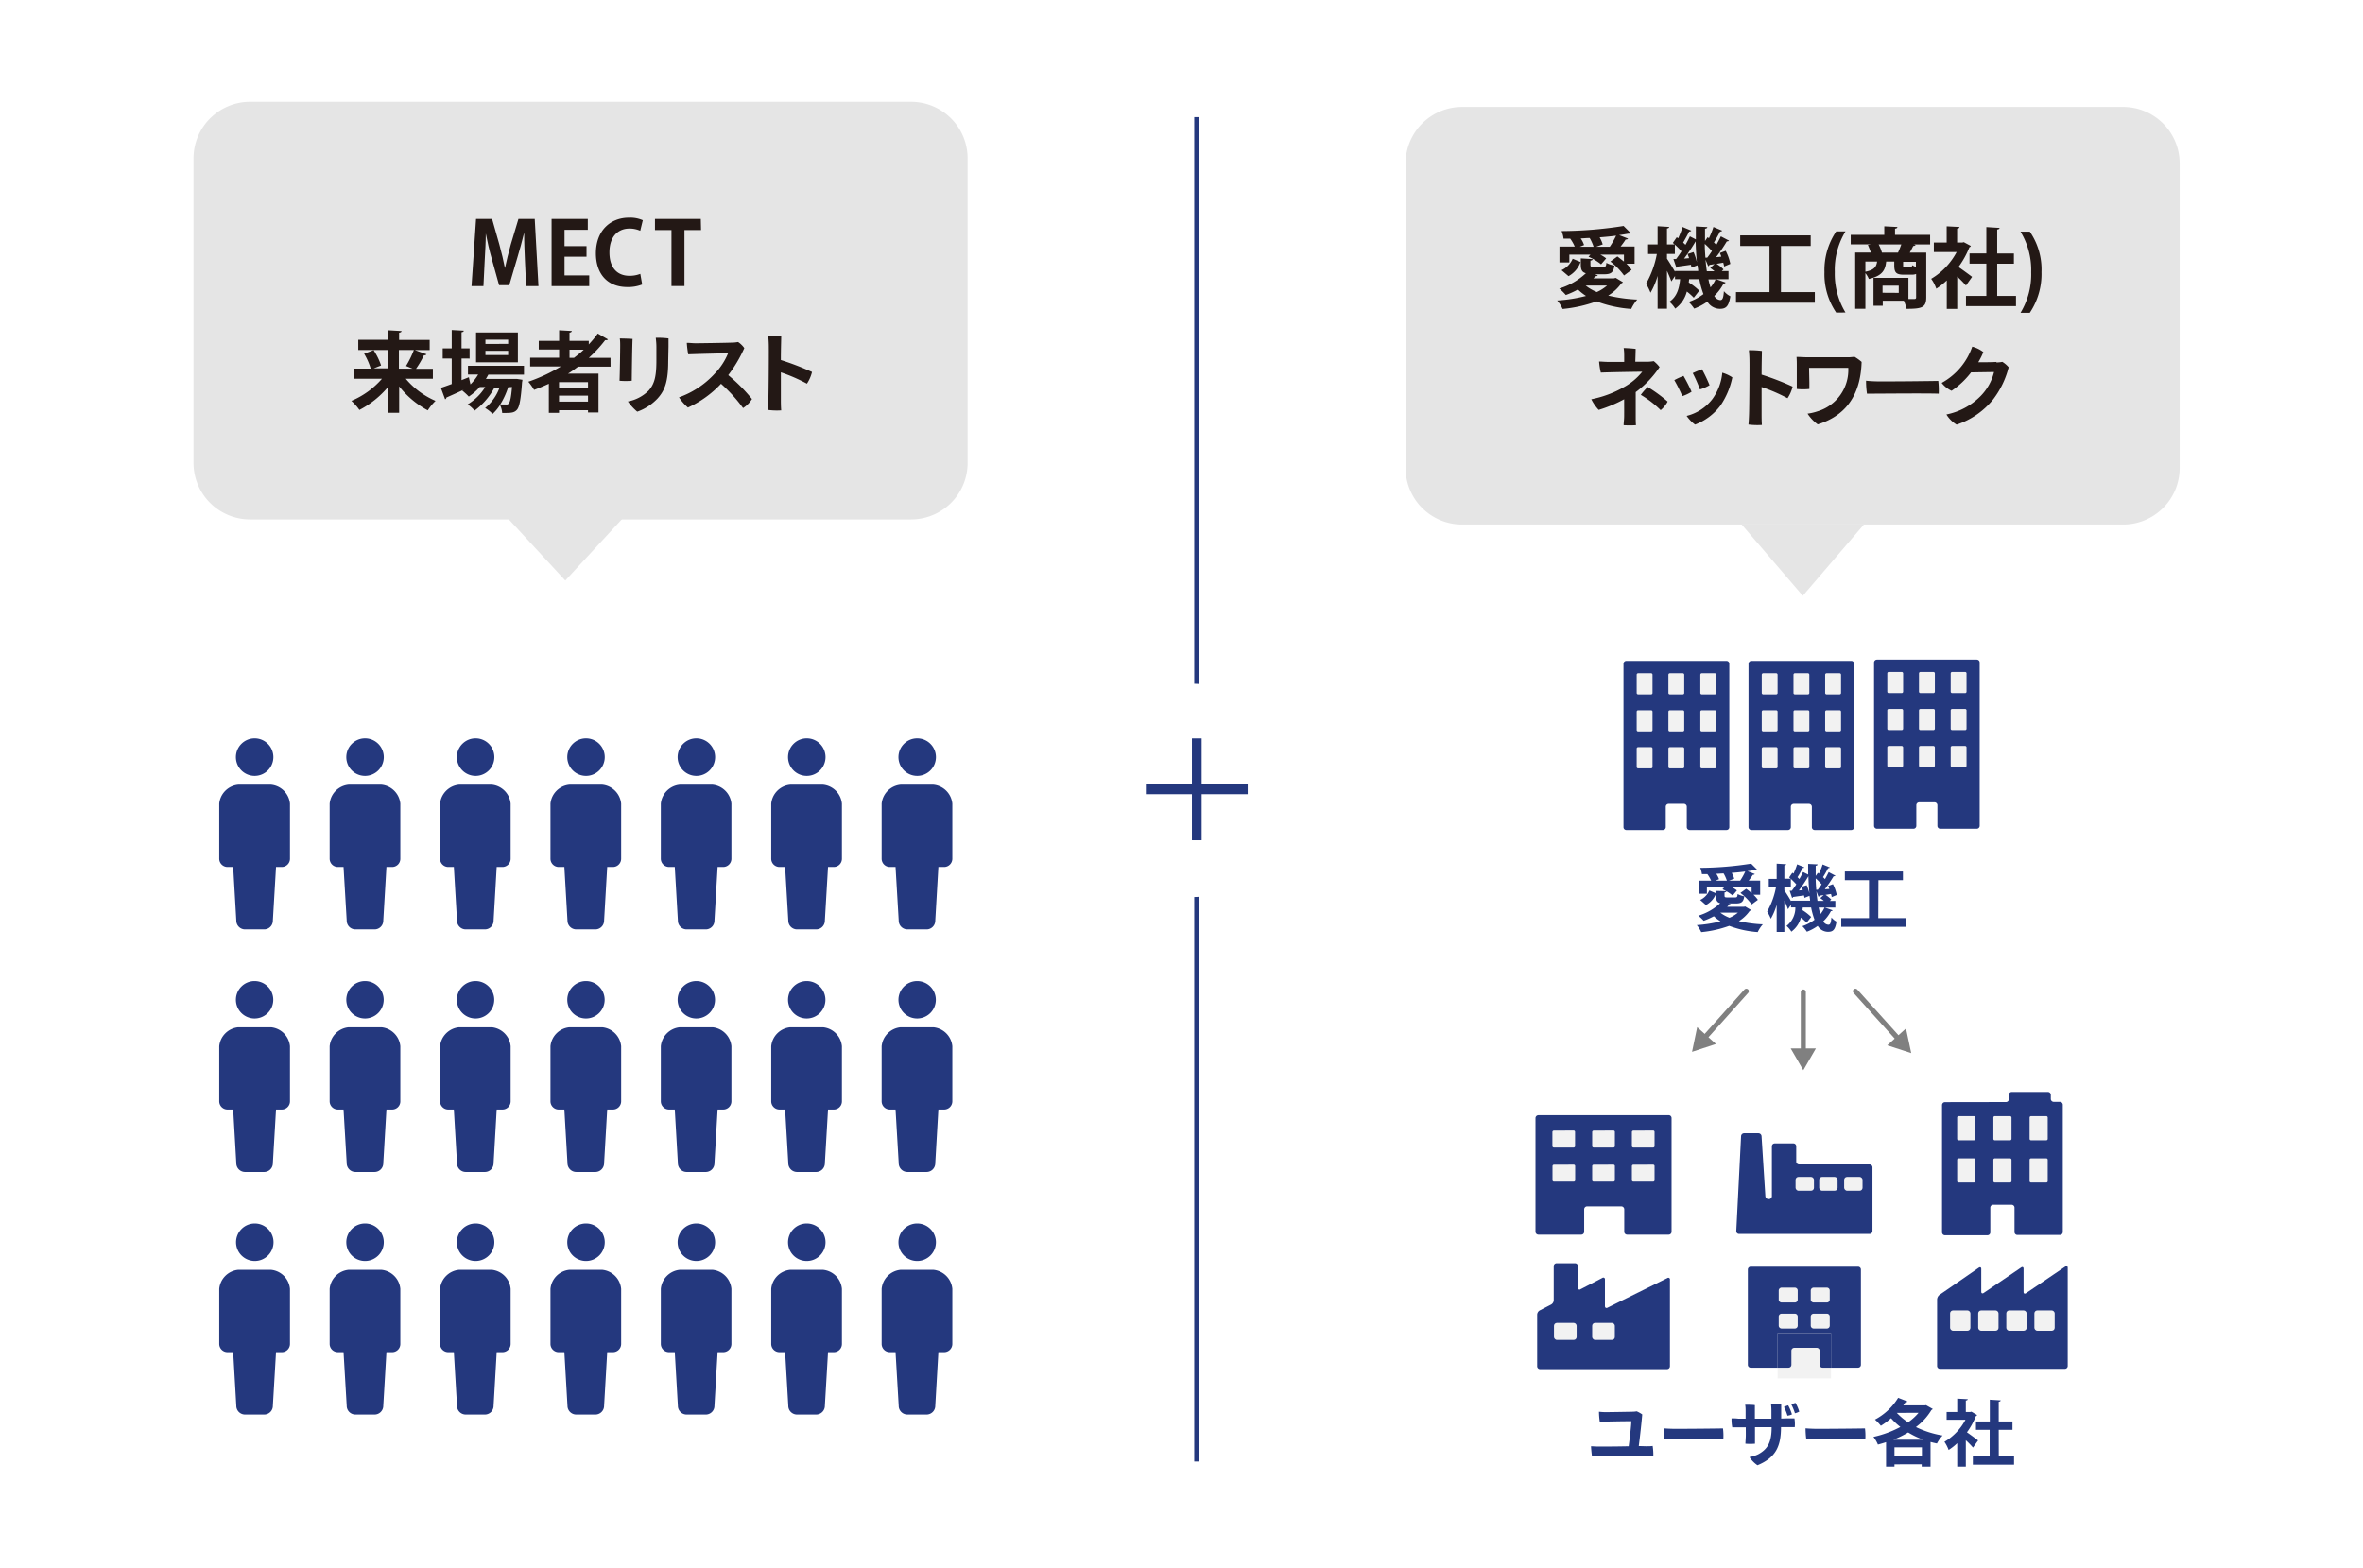 <svg xmlns="http://www.w3.org/2000/svg" xmlns:xlink="http://www.w3.org/1999/xlink" width="464" height="308" viewBox="0 0 464 308"><defs><style>.cls-1{fill:#f2f2f2;}.cls-2{fill:#fff;}.cls-3{fill:#e5e5e5;}.cls-4{fill:#231815;}.cls-5{fill:#24387e;}.cls-6{clip-path:url(#clip-path);}.cls-10,.cls-11,.cls-7,.cls-9{fill:none;stroke-miterlimit:10;}.cls-7,.cls-9{stroke:gray;stroke-linecap:round;}.cls-7{stroke-width:0.99px;}.cls-8{fill:gray;}.cls-9{stroke-width:0.99px;}.cls-10,.cls-11{stroke:#24387e;}.cls-11{stroke-width:1.91px;}</style><clipPath id="clip-path"><rect class="cls-1" x="349.06" y="261.77" width="10.48" height="8.91"/></clipPath></defs><g id="イラスト_" data-name="イラスト２"><rect class="cls-2" width="464" height="308"/><path class="cls-3" d="M416.8,21H287.2A11.1,11.1,0,0,0,276,32V92a11.1,11.1,0,0,0,11.2,11H416.8A11.1,11.1,0,0,0,428,92V32A11.1,11.1,0,0,0,416.8,21Z"/><polygon class="cls-3" points="354 117 366 103 342 103 354 117"/><path class="cls-4" d="M317.27,54.57l1.41.85a.53.53,0,0,1-.31.22,8.85,8.85,0,0,1-2.58,2.4,30.65,30.65,0,0,0,5.7.78,7.9,7.9,0,0,0-1.18,1.84,24,24,0,0,1-6.81-1.48,27.25,27.25,0,0,1-6.66,1.49A7.34,7.34,0,0,0,305.77,59a29.69,29.69,0,0,0,5.66-.89,11,11,0,0,1-1.59-1.26,16.69,16.69,0,0,1-2.37,1.08,11.1,11.1,0,0,0-1.29-1.27,13.25,13.25,0,0,0,5.23-3c-.78-.21-1-.7-1-1.72v-1.2l2.34.14c0,.15-.14.25-.45.31V52c0,.38.12.43.71.43h1.82c.43,0,.55-.12.6-.81a5.45,5.45,0,0,0,1.58.54c-.19,1.34-.67,1.7-2,1.7h-1.82l.57.22a.58.58,0,0,1-.47.16,5.33,5.33,0,0,1-.41.43h4ZM308.16,50v1.53h-1.94V48.42h3a7.75,7.75,0,0,0-.89-1.56c-.43,0-.88,0-1.31,0a5.37,5.37,0,0,0-.39-1.49,80.32,80.32,0,0,0,12.18-1l1.43,1.43a.42.42,0,0,1-.26.07.62.62,0,0,1-.19,0c-.57.1-1.19.21-1.86.29l1.76.69a.47.47,0,0,1-.47.17,14.52,14.52,0,0,1-1,1.39h2.75v3.37h-1.6A7.22,7.22,0,0,1,320.38,53l-1.48,1.1a13.43,13.43,0,0,0-2.68-2.74l1.37-1c.42.31.86.67,1.29,1V50h-4.64a7.18,7.18,0,0,1,1.15.74l-1,1.17a10.1,10.1,0,0,0-2.47-1.49l.38-.42Zm2.2,1.45A5.16,5.16,0,0,1,308,54.23l-1.38-1.17a4.32,4.32,0,0,0,2.19-2.25Zm-.14-3h2.7a8.72,8.72,0,0,0-.77-1.72c-.59,0-1.17.07-1.76.09a5.09,5.09,0,0,1,.66,1.29Zm1.15,7.63a8.7,8.7,0,0,0,2.19,1.27,8.27,8.27,0,0,0,2-1.27Zm2.07-7.63h2.66a15.4,15.4,0,0,0,1.24-2.18c-1,.14-2.1.24-3.23.33a6.62,6.62,0,0,1,.6,1.39Z"/><path class="cls-4" d="M337,54.83l1.84.65c-.06.14-.18.21-.4.21a9.27,9.27,0,0,1-1.82,2.42,1.48,1.48,0,0,0,1.17.81c.43,0,.62-.36.72-1.74a4.15,4.15,0,0,0,1.27,1c-.33,1.94-.81,2.46-2.06,2.46a2.91,2.91,0,0,1-2.46-1.41,11.61,11.61,0,0,1-2.59,1.37,9.33,9.33,0,0,0-1.08-1.32,10.13,10.13,0,0,0,2.9-1.53,17.42,17.42,0,0,1-.81-2.92h-2l-.07.64a12.64,12.64,0,0,1,2.06,1.61l-1.08,1.38a11,11,0,0,0-1.36-1.21,5.94,5.94,0,0,1-2.28,3.35,5.5,5.5,0,0,0-1.15-1.35c1.51-1,1.94-2.67,2.11-4.42h-1V54.2l-.72,1.06c-.17-.51-.52-1.32-.86-2.08v7.44h-1.84V54.18a14.29,14.29,0,0,1-1.39,3.3,11.56,11.56,0,0,0-.88-1.76,18.55,18.55,0,0,0,2.12-5.84h-1.72V48h1.87V44.42l2.27.14c0,.15-.12.25-.43.31V48h1.55v1.87h-1.55v.93c.36.52,1.15,1.82,1.58,2.56v-.14h4.55c0-.36-.1-.75-.13-1.13l-1.21.46c0-.17-.05-.36-.08-.56l-2.61.36a.36.36,0,0,1-.24.24l-.59-1.72.52,0a17.94,17.94,0,0,0,1.06-1.52,14.06,14.06,0,0,0-1.7-1.65l.77-1.12.28.21a20,20,0,0,0,.86-2.22l1.72.72a.44.44,0,0,1-.42.16c-.29.61-.77,1.49-1.18,2.18l.45.44c.34-.58.63-1.15.87-1.66l1.17.6c0-.84,0-1.69,0-2.54l2.25.12c0,.17-.14.27-.45.32,0,.81,0,1.6,0,2.41l.51-.74.26.19a15.74,15.74,0,0,0,.88-2.2l1.72.72a.43.43,0,0,1-.41.16c-.3.61-.8,1.49-1.21,2.16.17.16.33.31.47.46.34-.58.65-1.16.89-1.66l1.6.84c-.05.1-.23.15-.43.15a34.75,34.75,0,0,1-2.1,3.1L338,50.4a4.7,4.7,0,0,0-.29-.72l1.15-.43a9.73,9.73,0,0,1,.91,2.57l-1.23.52c0-.22-.09-.48-.16-.76l-1.32.23a6.33,6.33,0,0,1,1.37,1.1l-.34.32h1.32v1.6Zm-5.33-4.14c-.08-.27-.19-.55-.29-.81l1.17-.38a11.45,11.45,0,0,1,.65,2h0c-.12-1.29-.21-2.68-.24-4.11-.59,1-1.45,2.31-2.27,3.39Zm3.57-.1c.3-.38.62-.83.92-1.29a15.62,15.62,0,0,0-1.41-1.41c0,.94.07,1.84.13,2.71Zm1.43,1.27c-.38.07-.72.12-1,.15a.31.31,0,0,1-.24.26L334.9,51c.07.8.15,1.57.26,2.27h1.51c-.28-.24-.57-.46-.84-.65Zm-1.2,3a14.37,14.37,0,0,0,.41,1.58,7,7,0,0,0,1-1.58Z"/><path class="cls-4" d="M349.71,57.36h6.65v2.08H340.88V57.36h6.58V48.3h-5.75V46.22h13.84V48.3h-5.84Z"/><path class="cls-4" d="M360.56,61.38a13.34,13.34,0,0,1-2.31-7.94,13.62,13.62,0,0,1,2.31-8h1.82a14.52,14.52,0,0,0-2.1,8,14.58,14.58,0,0,0,2.1,7.92Z"/><path class="cls-4" d="M379,46.12V48h-3.25l.4.08c-.07.14-.21.21-.47.23-.19.39-.43.87-.68,1.3h3.24V58.4c0,2-.89,2.24-3.88,2.24a8,8,0,0,0-.52-1.6h-4.14v1h-1.82V54.57h6.86v4.14h1.13c.29,0,.38-.08.38-.34V53.8a2.31,2.31,0,0,1-.89.14h-1.5c-1.58,0-1.9-.45-1.9-1.88v-.7h-1.59c-.17,1.62-.68,2.8-3.4,3.42a4.81,4.81,0,0,0-.68-1.15v7h-2V49.59h3.07a14,14,0,0,0-.58-1.49l.63-.12h-4V46.12H370V44.44l2.57.13c0,.18-.13.28-.46.33v1.22Zm-12.71,5.24v2c1.68-.33,2.14-.91,2.3-2ZM368.89,48a7.65,7.65,0,0,1,.65,1.61h3.15c.24-.5.46-1.08.65-1.61Zm3.95,9.51V56.1h-3.18v1.39Zm2.24-5.05c.27,0,.36,0,.39-.39a3.22,3.22,0,0,0,.74.34v-1H373.7v.69c0,.36,0,.39.4.39Z"/><path class="cls-4" d="M387,48.3a.5.5,0,0,1-.29.26,17.32,17.32,0,0,1-2.14,3.87c.85.58,2.27,1.63,2.67,1.94l-1.2,1.7a21.19,21.19,0,0,0-1.72-1.75v6.34h-2.05V55.07a13.18,13.18,0,0,1-2.06,1.62,7.56,7.56,0,0,0-1-1.94,13.34,13.34,0,0,0,5-5.26h-4.48V47.63h2.52V44.44l2.51.13c0,.18-.15.28-.46.33v2.73h1l.31-.08Zm5.17,9.81h3.69v2h-9.82v-2h4V51.77h-3.3v-2h3.3V44.59l2.59.16c0,.17-.15.27-.46.32v4.71h3.28v2h-3.28Z"/><path class="cls-4" d="M398.57,45.48a13.1,13.1,0,0,1,2.3,7.94,13.68,13.68,0,0,1-2.3,8h-1.82a14.56,14.56,0,0,0,2.09-8,14.49,14.49,0,0,0-2.09-7.93Z"/><path class="cls-4" d="M321.18,68.46s0,.6-.07,2.58c1.15,0,2.11,0,2.4,0a8.68,8.68,0,0,0,1.22-.12,6.34,6.34,0,0,1,1.15,1.17A19.72,19.72,0,0,1,321.19,77c0,1.81,0,3.42,0,4.76,0,.6,0,1.19.05,1.74a19.54,19.54,0,0,1-2.42,0c0-.55.09-.93.1-1.74s0-2.09,0-3.36a26.27,26.27,0,0,1-5,2.09,8.85,8.85,0,0,1-1.45-2.09,20.85,20.85,0,0,0,6.29-2.32A12,12,0,0,0,322.48,73c-1.15,0-6.72.1-8.14.17A13.43,13.43,0,0,1,314,71c.65,0,1.13.07,1.76.07l3.17,0v-.93c0-.55,0-1.25-.11-1.79.62,0,1.81.09,2.36.16Zm6.28,10.4a5.52,5.52,0,0,1-1.37,1.68,19.8,19.8,0,0,0-3.9-3A11.27,11.27,0,0,1,323.55,76,27.15,27.15,0,0,1,327.46,78.86Z"/><path class="cls-4" d="M332.16,76.93a7.66,7.66,0,0,1-1.82.86,27.84,27.84,0,0,0-1.57-3.14,14,14,0,0,1,1.81-.83A31.17,31.17,0,0,1,332.16,76.93Zm8-2.8a15.32,15.32,0,0,1-2.32,5.5,11.15,11.15,0,0,1-5,3.75,7.28,7.28,0,0,1-1.65-1.71,9.11,9.11,0,0,0,5-3.23,10.38,10.38,0,0,0,2-5.25A7.57,7.57,0,0,1,340.2,74.13Zm-4.5,1.53a8.29,8.29,0,0,1-1.86.81,27.37,27.37,0,0,0-1.41-3.2,18.28,18.28,0,0,1,1.82-.75A31,31,0,0,1,335.7,75.66Z"/><path class="cls-4" d="M345.91,76v5.25c0,.5,0,1.48.06,2.2a13.72,13.72,0,0,1-2.64-.08c.05-.55.1-1.46.12-2.18.05-1.59.1-8.77.08-10.12a21,21,0,0,0-.12-2.29,17.82,17.82,0,0,1,2.56.14c0,.62-.06,2.52-.06,4.65A52,52,0,0,1,352,75.92a7,7,0,0,1-1,2.28A32.83,32.83,0,0,0,345.91,76Z"/><path class="cls-4" d="M355.29,75.09c0,.42,0,.83,0,1.29a11.33,11.33,0,0,1-2.47,0c0-.51,0-1,0-1.41,0-.65,0-2.52,0-3.36,0-.36,0-.91-.05-1.52.59,0,1.5.07,2.2.07.5,0,6,0,8,0,.35,0,.81-.06,1.19-.09a8.94,8.94,0,0,1,1.39,1c-.22,7.2-3.73,10.76-8.62,12.27a8.21,8.21,0,0,1-2-2.11,10.17,10.17,0,0,0,2-.47,8.48,8.48,0,0,0,6-8.52c-.79,0-6.38,0-7.7,0Z"/><path class="cls-4" d="M369.19,74.9c3.85,0,9.43-.06,11.41-.1a16,16,0,0,1,.09,2.51c-2.6-.1-11.77,0-14.09,0a17.2,17.2,0,0,1-.18-2.55C367,74.84,368.26,74.9,369.19,74.9Z"/><path class="cls-4" d="M392,71.18a7,7,0,0,0,1.18-.12,5.2,5.2,0,0,1,1.24,1.06,17.38,17.38,0,0,1-3.08,6.36,15.5,15.5,0,0,1-7.14,4.91,6,6,0,0,1-2-2,13,13,0,0,0,6.72-3.62,10.22,10.22,0,0,0,2.63-4.71l-4.51.07a16,16,0,0,1-3.83,3.61,5.27,5.27,0,0,1-1.94-1.55,12.92,12.92,0,0,0,6-7.11,6,6,0,0,1,2.18,1.06,13.86,13.86,0,0,1-1,2c3.05,0,3.59-.07,3.59-.07Z"/><path class="cls-5" d="M342.67,178l1.16.69a.45.45,0,0,1-.26.19,7.31,7.31,0,0,1-2.12,2,24.86,24.86,0,0,0,4.7.63,6.47,6.47,0,0,0-1,1.52,19.67,19.67,0,0,1-5.6-1.22,22.34,22.34,0,0,1-5.49,1.23,6,6,0,0,0-.88-1.38,24.7,24.7,0,0,0,4.66-.74,8.3,8.3,0,0,1-1.3-1,14.83,14.83,0,0,1-2,.89,9.58,9.58,0,0,0-1.06-1,10.78,10.78,0,0,0,4.3-2.45c-.63-.16-.82-.57-.82-1.41v-1L339,175c0,.13-.12.22-.37.26v.62c0,.31.1.35.58.35h1.5c.35,0,.45-.09.49-.66a4.74,4.74,0,0,0,1.3.44c-.15,1.1-.55,1.4-1.61,1.4h-1.5l.47.18a.46.46,0,0,1-.38.13c-.1.11-.22.24-.34.35h3.32Zm-7.5-3.76v1.26h-1.6v-2.56H336a6.55,6.55,0,0,0-.74-1.29l-1.07,0a4.56,4.56,0,0,0-.33-1.23,66.37,66.37,0,0,0,10-.82l1.17,1.17a.31.31,0,0,1-.21.06.39.39,0,0,1-.15,0q-.71.14-1.53.24l1.44.57a.39.39,0,0,1-.38.14,12.91,12.91,0,0,1-.83,1.15h2.26v2.77h-1.32a6.13,6.13,0,0,1,.87,1l-1.22.9a10.81,10.81,0,0,0-2.21-2.25l1.13-.82c.34.26.71.55,1.07.85v-1.13h-3.82a6.39,6.39,0,0,1,.94.61l-.84,1a8.54,8.54,0,0,0-2-1.23l.31-.34Zm1.81,1.19a4.25,4.25,0,0,1-2,2.29l-1.13-1a3.56,3.56,0,0,0,1.79-1.86Zm-.11-2.49h2.22a7.21,7.21,0,0,0-.64-1.42c-.48,0-1,.06-1.44.07a4.43,4.43,0,0,1,.54,1.06Zm.94,6.28a6.92,6.92,0,0,0,1.8,1,6.56,6.56,0,0,0,1.64-1Zm1.7-6.28h2.19a12.14,12.14,0,0,0,1-1.8c-.82.11-1.72.2-2.66.27a5.15,5.15,0,0,1,.5,1.14Z"/><path class="cls-5" d="M358.33,178.21l1.51.54c0,.11-.14.17-.32.17a7.66,7.66,0,0,1-1.5,2,1.22,1.22,0,0,0,1,.67c.36,0,.51-.3.6-1.43a3.39,3.39,0,0,0,1,.82c-.27,1.6-.66,2-1.69,2a2.37,2.37,0,0,1-2-1.16,9.43,9.43,0,0,1-2.13,1.14,7,7,0,0,0-.89-1.09,8.49,8.49,0,0,0,2.39-1.26,15.62,15.62,0,0,1-.67-2.41H354l-.06.53a9.87,9.87,0,0,1,1.7,1.33l-.89,1.13a7.85,7.85,0,0,0-1.12-1,5,5,0,0,1-1.88,2.76,4.25,4.25,0,0,0-.95-1.12,4.53,4.53,0,0,0,1.74-3.64h-.86v-.52l-.59.88c-.14-.43-.43-1.09-.71-1.72V183h-1.51v-5.31a12.34,12.34,0,0,1-1.15,2.72A9.68,9.68,0,0,0,347,179a15.11,15.11,0,0,0,1.74-4.81h-1.42V172.6h1.55v-3l1.86.11c0,.13-.1.22-.35.26v2.59h1.27v1.54h-1.27v.76c.3.43,1,1.5,1.3,2.11v-.11h3.75c0-.3-.09-.63-.11-.94l-1,.39c0-.15-.05-.3-.08-.47l-2.14.3a.29.29,0,0,1-.2.19l-.48-1.41.42,0a15,15,0,0,0,.88-1.26,13,13,0,0,0-1.4-1.36l.63-.92.23.17a16.5,16.5,0,0,0,.71-1.82l1.41.59a.32.32,0,0,1-.34.13c-.24.51-.63,1.23-1,1.8l.36.37c.29-.49.53-.95.73-1.38l1,.5c0-.69,0-1.39,0-2.09l1.85.09c0,.15-.11.23-.37.27,0,.67,0,1.32,0,2l.43-.61.21.16a12.82,12.82,0,0,0,.72-1.81l1.42.59a.32.32,0,0,1-.34.13,20.34,20.34,0,0,1-1,1.78,4.6,4.6,0,0,1,.38.39c.28-.49.54-1,.73-1.38l1.32.7c0,.08-.18.12-.35.12a30.39,30.39,0,0,1-1.73,2.55l.89-.06a4.54,4.54,0,0,0-.24-.59l.95-.35a8.34,8.34,0,0,1,.75,2.12l-1,.42c0-.18-.07-.39-.13-.62l-1.09.18a6.14,6.14,0,0,1,1.14.91l-.29.27h1.09v1.31ZM354,174.8c-.07-.22-.16-.45-.24-.66l1-.31a9.93,9.93,0,0,1,.54,1.62h0c-.1-1.06-.17-2.2-.2-3.38a30.9,30.9,0,0,1-1.87,2.79Zm2.94-.08c.24-.31.51-.68.75-1.06a11.53,11.53,0,0,0-1.16-1.16c0,.78.06,1.51.11,2.23Zm1.17,1.05-.83.12a.27.27,0,0,1-.2.22l-.41-1.08c.06.65.13,1.29.21,1.87h1.25a8.23,8.23,0,0,0-.7-.54Zm-1,2.44c.1.48.22.92.34,1.3a5.49,5.49,0,0,0,.82-1.3Z"/><path class="cls-5" d="M368.82,180.29h5.47V182H361.55v-1.71H367v-7.45h-4.74v-1.71h11.4v1.71h-4.81Z"/><path class="cls-5" d="M323.19,284c.48,0,1,0,1.33-.06a11.39,11.39,0,0,1,.13,1.91h-1.06c-.53,0-8.12.06-9.3.09l-1.69,0c-.07-.47-.16-1.4-.19-1.94l1.33.06c.53,0,3.57,0,6.07-.06.21-1.54.5-4,.52-4.92-1.65,0-4.38.06-4.89.07s-.88,0-1.31,0a14.43,14.43,0,0,1-.15-1.93,10.6,10.6,0,0,0,1.28.08c.86,0,3.82-.05,5.23-.08a5.21,5.21,0,0,0,.89-.08,5.77,5.77,0,0,1,1.09.61c-.07,1-.42,4.3-.68,6.21Z"/><path class="cls-5" d="M328.94,280.58c3.17,0,7.77-.05,9.39-.08a11.78,11.78,0,0,1,.07,2.07c-2.13-.09-9.68,0-11.59,0a13.89,13.89,0,0,1-.15-2.09C327.13,280.53,328.18,280.58,328.94,280.58Z"/><path class="cls-5" d="M351,278.52l1.36,0a7,7,0,0,1,.06,1.72h-2.7c0,3.74-1,6-4.62,7.49a5.71,5.71,0,0,1-1.57-1.6,6.56,6.56,0,0,0,1.72-.55c1.83-1,2.63-2.32,2.63-5.32h-3.27v3.24a11.76,11.76,0,0,1-1.88,0c0-.21.05-.88.07-1.33s0-1.17,0-1.89H341.5c-.4,0-1,0-1.35,0a8.09,8.09,0,0,1-.14-1.76c.41,0,.81,0,1.3.06h1.46V277.2c0-.43,0-.94-.09-1.35.5,0,1.45,0,1.91.08,0,.31,0,1.4,0,2.66l3.25,0c0-.61,0-1.17,0-1.54a12.16,12.16,0,0,0-.08-1.36c.54,0,1.5,0,2,.09,0,.68,0,1.74,0,2.78Zm0-.48a9.68,9.68,0,0,0-.7-1.75,4.22,4.22,0,0,1,.83-.32,9.24,9.24,0,0,1,.74,1.77A2.6,2.6,0,0,1,350.94,278Zm1.46-.51a10.88,10.88,0,0,0-.72-1.75,5.15,5.15,0,0,1,.83-.29,7.93,7.93,0,0,1,.73,1.71A2.83,2.83,0,0,1,352.4,277.53Z"/><path class="cls-5" d="M356.82,280.58c3.17,0,7.77-.05,9.39-.08a11.78,11.78,0,0,1,.07,2.07c-2.13-.09-9.69,0-11.6,0a15.38,15.38,0,0,1-.14-2.09C355,280.53,356.06,280.58,356.82,280.58Z"/><path class="cls-5" d="M378.19,275.93l1.33.75a.57.57,0,0,1-.26.2,11.65,11.65,0,0,1-3.05,3.35,19.3,19.3,0,0,0,5.23,1.66,7.4,7.4,0,0,0-1.1,1.57q-.64-.13-1.26-.3V288h-1.73v-.45H372V288h-1.65v-4.8c-.52.17-1.06.33-1.6.47a6.55,6.55,0,0,0-.88-1.51,20.4,20.4,0,0,0,5.29-1.95,13,13,0,0,1-1.83-1.72,14.5,14.5,0,0,1-2,1.49,10.2,10.2,0,0,0-1.16-1.22,11.75,11.75,0,0,0,4.55-4.27l1.84.72a.37.37,0,0,1-.39.13l-.44.64h4.26Zm-.5,6.79a15.72,15.72,0,0,1-3-1.43,20.67,20.67,0,0,1-2.91,1.43ZM372,286h5.39v-1.79H372Zm.46-8.55,0,0a12.44,12.44,0,0,0,2.21,1.85,10.38,10.38,0,0,0,2.06-1.87Z"/><path class="cls-5" d="M388.22,277.87a.36.36,0,0,1-.24.21,14,14,0,0,1-1.75,3.18c.69.48,1.87,1.35,2.19,1.6l-1,1.4a16.81,16.81,0,0,0-1.41-1.44V288h-1.69v-4.6a10.7,10.7,0,0,1-1.69,1.33,6.89,6.89,0,0,0-.82-1.6,11,11,0,0,0,4.13-4.33h-3.7v-1.52h2.08v-2.63l2.07.11c0,.14-.13.23-.38.27v2.25h.83l.26-.07Zm4.26,8.08h3v1.67h-8.09V286h3.3v-5.22H388v-1.65h2.72v-4.27l2.13.13c0,.14-.12.23-.38.27v3.87h2.7v1.65h-2.7Z"/><path class="cls-5" d="M343.91,129.78a.57.57,0,0,0-.57.57v32.07a.57.57,0,0,0,.57.57h7.17a.57.57,0,0,0,.57-.57v-4a.57.57,0,0,1,.56-.57h3a.58.58,0,0,1,.57.57v4a.56.56,0,0,0,.57.57h7.16a.56.56,0,0,0,.57-.57V130.35a.56.56,0,0,0-.57-.57Z"/><path class="cls-1" d="M349.05,150.6a.28.28,0,0,1-.28.28h-2.55a.28.28,0,0,1-.28-.28V147a.29.29,0,0,1,.28-.29h2.55a.29.29,0,0,1,.28.29Zm0-7.27a.29.29,0,0,1-.28.29h-2.55a.29.29,0,0,1-.28-.29v-3.58a.28.28,0,0,1,.28-.28h2.55a.28.28,0,0,1,.28.28Zm0-7.26a.28.28,0,0,1-.28.28h-2.55a.28.28,0,0,1-.28-.28v-3.59a.29.29,0,0,1,.28-.28h2.55a.29.29,0,0,1,.28.28Zm6.23,14.53a.28.28,0,0,1-.28.28h-2.55a.27.27,0,0,1-.28-.28V147a.28.28,0,0,1,.28-.29H355a.29.29,0,0,1,.28.29Zm0-7.27a.29.29,0,0,1-.28.29h-2.55a.28.28,0,0,1-.28-.29v-3.58a.27.27,0,0,1,.28-.28H355a.28.28,0,0,1,.28.28Zm0-7.26a.28.28,0,0,1-.28.28h-2.55a.27.27,0,0,1-.28-.28v-3.59a.28.28,0,0,1,.28-.28H355a.29.29,0,0,1,.28.28Zm6.23,14.53a.28.28,0,0,1-.29.28h-2.54a.28.28,0,0,1-.29-.28V147a.29.29,0,0,1,.29-.29h2.54a.29.29,0,0,1,.29.29Zm0-7.27a.29.29,0,0,1-.29.29h-2.54a.29.29,0,0,1-.29-.29v-3.58a.28.28,0,0,1,.29-.28h2.54a.28.28,0,0,1,.29.28Zm0-7.26a.28.28,0,0,1-.29.28h-2.54a.28.28,0,0,1-.29-.28v-3.59a.29.29,0,0,1,.29-.28h2.54a.29.29,0,0,1,.29.28Z"/><path class="cls-5" d="M368.56,129.53a.57.57,0,0,0-.57.56v32.08a.58.58,0,0,0,.57.57h7.17a.57.57,0,0,0,.56-.57v-4.06a.57.57,0,0,1,.57-.56h3a.57.57,0,0,1,.57.56v4.06a.57.57,0,0,0,.56.57h7.17a.58.58,0,0,0,.57-.57V130.09a.57.57,0,0,0-.57-.56Z"/><path class="cls-1" d="M373.7,150.34a.29.29,0,0,1-.28.29h-2.55a.28.28,0,0,1-.28-.29v-3.58a.28.28,0,0,1,.28-.28h2.55a.29.29,0,0,1,.28.28Zm0-7.26a.28.28,0,0,1-.28.28h-2.55a.27.27,0,0,1-.28-.28V139.5a.28.28,0,0,1,.28-.29h2.55a.29.29,0,0,1,.28.29Zm0-7.26a.29.29,0,0,1-.28.28h-2.55a.28.28,0,0,1-.28-.28v-3.59a.27.27,0,0,1,.28-.28h2.55a.28.28,0,0,1,.28.28Zm6.23,14.52a.29.29,0,0,1-.29.29H377.1a.29.29,0,0,1-.29-.29v-3.58a.29.29,0,0,1,.29-.28h2.54a.29.29,0,0,1,.29.28Zm0-7.26a.28.28,0,0,1-.29.28H377.1a.28.28,0,0,1-.29-.28V139.5a.29.29,0,0,1,.29-.29h2.54a.29.29,0,0,1,.29.29Zm0-7.26a.29.29,0,0,1-.29.28H377.1a.29.29,0,0,1-.29-.28v-3.59a.28.28,0,0,1,.29-.28h2.54a.28.28,0,0,1,.29.28Zm6.22,14.52a.28.28,0,0,1-.28.29h-2.55a.29.29,0,0,1-.28-.29v-3.58a.29.29,0,0,1,.28-.28h2.55a.28.28,0,0,1,.28.28Zm0-7.26a.27.27,0,0,1-.28.28h-2.55a.28.28,0,0,1-.28-.28V139.5a.29.29,0,0,1,.28-.29h2.55a.28.28,0,0,1,.28.29Zm0-7.26a.28.28,0,0,1-.28.28h-2.55a.29.29,0,0,1-.28-.28v-3.59a.28.28,0,0,1,.28-.28h2.55a.27.27,0,0,1,.28.28Z"/><path class="cls-5" d="M319.35,129.78a.56.56,0,0,0-.56.57v32.07a.56.56,0,0,0,.56.57h7.17a.57.57,0,0,0,.57-.57v-4a.57.57,0,0,1,.56-.57h3a.57.57,0,0,1,.57.57v4a.57.57,0,0,0,.57.57H339a.56.56,0,0,0,.57-.57V130.35a.56.56,0,0,0-.57-.57Z"/><path class="cls-1" d="M324.49,150.6a.27.27,0,0,1-.28.28h-2.55a.28.28,0,0,1-.28-.28V147a.29.29,0,0,1,.28-.29h2.55a.28.28,0,0,1,.28.29Zm0-7.27a.28.28,0,0,1-.28.29h-2.55a.29.29,0,0,1-.28-.29v-3.58a.28.28,0,0,1,.28-.28h2.55a.27.27,0,0,1,.28.28Zm0-7.26a.27.27,0,0,1-.28.28h-2.55a.28.28,0,0,1-.28-.28v-3.59a.29.29,0,0,1,.28-.28h2.55a.28.28,0,0,1,.28.28Zm6.23,14.53a.28.28,0,0,1-.28.28h-2.55a.28.28,0,0,1-.28-.28V147a.29.29,0,0,1,.28-.29h2.55a.29.29,0,0,1,.28.29Zm0-7.27a.29.29,0,0,1-.28.29h-2.55a.29.29,0,0,1-.28-.29v-3.58a.28.28,0,0,1,.28-.28h2.55a.28.28,0,0,1,.28.28Zm0-7.26a.28.28,0,0,1-.28.28h-2.55a.28.28,0,0,1-.28-.28v-3.59a.29.29,0,0,1,.28-.28h2.55a.29.29,0,0,1,.28.28ZM337,150.6a.28.28,0,0,1-.29.28h-2.54a.28.28,0,0,1-.29-.28V147a.29.29,0,0,1,.29-.29h2.54a.29.29,0,0,1,.29.29Zm0-7.27a.29.29,0,0,1-.29.29h-2.54a.29.29,0,0,1-.29-.29v-3.58a.28.28,0,0,1,.29-.28h2.54a.28.28,0,0,1,.29.28Zm0-7.26a.28.28,0,0,1-.29.28h-2.54a.28.28,0,0,1-.29-.28v-3.59a.29.29,0,0,1,.29-.28h2.54a.29.29,0,0,1,.29.28Z"/><path class="cls-5" d="M302.08,219a.58.58,0,0,0-.57.57v22.31a.58.58,0,0,0,.57.57h8.42a.57.57,0,0,0,.57-.57v-4.41a.58.58,0,0,1,.57-.57h6.73a.58.58,0,0,1,.57.57v4.41a.57.57,0,0,0,.56.57h8.17a.57.57,0,0,0,.56-.57V219.56a.57.57,0,0,0-.56-.57Z"/><path class="cls-1" d="M324.61,228.7a.28.28,0,0,1,.28.29v2.77a.28.28,0,0,1-.28.28h-3.89a.29.29,0,0,1-.28-.28V229a.29.29,0,0,1,.28-.29Zm-7.8,0a.29.29,0,0,1,.29.29v2.77a.29.29,0,0,1-.29.28h-3.88a.29.29,0,0,1-.29-.28V229a.29.29,0,0,1,.29-.29Zm-7.79,0a.28.28,0,0,1,.28.29v2.77a.28.28,0,0,1-.28.28h-3.89a.29.29,0,0,1-.28-.28V229a.29.29,0,0,1,.28-.29ZM324.61,222a.28.28,0,0,1,.28.28v2.78a.28.28,0,0,1-.28.28h-3.89a.29.29,0,0,1-.28-.28V222.3a.29.29,0,0,1,.28-.28Zm-7.8,0a.29.29,0,0,1,.29.28v2.78a.29.29,0,0,1-.29.28h-3.88a.29.29,0,0,1-.29-.28V222.3a.29.29,0,0,1,.29-.28ZM309,222a.28.28,0,0,1,.28.28v2.78a.28.28,0,0,1-.28.28h-3.89a.29.29,0,0,1-.28-.28V222.3a.29.29,0,0,1,.28-.28Z"/><path class="cls-5" d="M393.89,216.41a.57.57,0,0,0,.57-.56V215a.57.57,0,0,1,.56-.57h7.12a.57.57,0,0,1,.56.57v.81a.57.57,0,0,0,.57.56h1.21a.58.58,0,0,1,.57.57v25a.58.58,0,0,1-.57.57h-8.35a.57.57,0,0,1-.56-.57v-4.79a.57.57,0,0,0-.57-.57h-3.61a.57.57,0,0,0-.57.57V242a.57.57,0,0,1-.56.57h-8.35a.58.58,0,0,1-.57-.57V217a.58.58,0,0,1,.57-.57Z"/><path class="cls-1" d="M398.53,227.76a.29.29,0,0,1,.28-.29h3a.28.28,0,0,1,.28.29v4.17a.27.27,0,0,1-.28.28h-3a.28.28,0,0,1-.28-.28Zm0-8.3a.29.29,0,0,1,.28-.28h3a.28.28,0,0,1,.28.28v4.18a.28.28,0,0,1-.28.28h-3a.29.29,0,0,1-.28-.28Zm-7.11,8.3a.28.28,0,0,1,.28-.29h3a.29.29,0,0,1,.28.29v4.17a.28.28,0,0,1-.28.28h-3a.27.27,0,0,1-.28-.28Zm0-8.3a.28.28,0,0,1,.28-.28h3a.29.29,0,0,1,.28.28v4.18a.29.29,0,0,1-.28.28h-3a.28.28,0,0,1-.28-.28Zm-7.11,8.3a.28.28,0,0,1,.28-.29h3a.29.29,0,0,1,.28.29v4.17a.28.28,0,0,1-.28.28h-3a.27.27,0,0,1-.28-.28Zm0-8.3a.28.28,0,0,1,.28-.28h3a.29.29,0,0,1,.28.28v4.18a.29.29,0,0,1-.28.28h-3a.28.28,0,0,1-.28-.28Z"/><path class="cls-5" d="M315.65,256.79c-.27.14-.5,0-.5-.32v-5.22a.32.32,0,0,0-.51-.3l-4.29,2.22a.31.31,0,0,1-.5-.3v-4.23a.58.58,0,0,0-.57-.57h-3.62a.57.57,0,0,0-.57.57v6.7a1,1,0,0,1-.51.83l-2.24,1.16a1,1,0,0,0-.5.83v10.13a.57.57,0,0,0,.56.57h24.94a.58.58,0,0,0,.57-.57v-17a.32.32,0,0,0-.51-.31Z"/><rect class="cls-1" x="312.64" y="259.78" width="4.45" height="3.34" rx="0.57"/><rect class="cls-1" x="305.14" y="259.78" width="4.45" height="3.34" rx="0.57"/><path class="cls-5" d="M353.28,228.66a.57.57,0,0,1-.57-.56v-3a.56.56,0,0,0-.57-.57H348.5a.56.56,0,0,0-.57.57v9.8a.58.58,0,0,1-.57.57h-.11a.62.62,0,0,1-.6-.57l-.75-11.79a.62.62,0,0,0-.6-.57h-2.83a.6.6,0,0,0-.59.57l-.94,18.63a.54.54,0,0,0,.54.57h25.63a.58.58,0,0,0,.57-.57V229.23a.58.58,0,0,0-.57-.57Z"/><rect class="cls-1" x="357.22" y="231.11" width="3.61" height="2.71" rx="0.57"/><rect class="cls-1" x="362.12" y="231.11" width="3.61" height="2.71" rx="0.57"/><rect class="cls-1" x="352.58" y="231.11" width="3.61" height="2.71" rx="0.57"/><path class="cls-5" d="M343.77,248.75a.56.56,0,0,0-.56.56V268a.56.56,0,0,0,.56.57h5.8a1.43,1.43,0,0,0,.55-.05s0-.37,0-.68v-1.77a3.17,3.17,0,0,1,.23-1.09l.53-.53a3.17,3.17,0,0,1,1.09-.23h4.69a3.17,3.17,0,0,1,1.09.23l.53.53a3.43,3.43,0,0,1,.23,1.09v1.77c0,.31,0,.59,0,.62a.92.92,0,0,0,.54.11h5.8a.56.56,0,0,0,.56-.57V249.31a.56.56,0,0,0-.56-.56Z"/><path class="cls-1" d="M353,260.32a.57.57,0,0,1-.56.57h-2.6a.58.58,0,0,1-.57-.57v-1.79a.57.57,0,0,1,.57-.56h2.6a.56.56,0,0,1,.56.56Zm0-5.11a.56.56,0,0,1-.56.56h-2.6a.57.57,0,0,1-.57-.56v-1.79a.58.58,0,0,1,.57-.57h2.6a.57.57,0,0,1,.56.57Z"/><path class="cls-1" d="M359.29,260.32a.57.57,0,0,1-.56.57h-2.6a.58.58,0,0,1-.57-.57v-1.79a.57.57,0,0,1,.57-.56h2.6a.56.56,0,0,1,.56.56Zm0-5.11a.56.56,0,0,1-.56.56h-2.6a.57.57,0,0,1-.57-.56v-1.79a.58.58,0,0,1,.57-.57h2.6a.57.57,0,0,1,.56.57Z"/><rect class="cls-1" x="349.06" y="261.77" width="10.48" height="8.91"/><g class="cls-6"><path class="cls-5" d="M345.6,252.1a.57.57,0,0,0-.56.57V268a.56.56,0,0,0,.56.57h5.6a.56.56,0,0,0,.56-.57v-2.76a.57.57,0,0,1,.57-.57h4.41a.56.56,0,0,1,.56.57V268a.57.57,0,0,0,.57.57h5.41a.57.57,0,0,0,.57-.57V252.67a.58.58,0,0,0-.57-.57Z"/></g><path class="cls-5" d="M380.37,256.87v-1.7a1.24,1.24,0,0,1,.46-.89l7.74-5.34c.26-.17.47-.06.47.25v4.46c0,.31.21.42.47.25l7.37-5c.26-.18.47-.06.47.25v4.55c0,.31.21.42.47.25l7.73-5.23c.26-.17.47-.06.47.25v19.26a.57.57,0,0,1-.56.57H380.93a.57.57,0,0,1-.56-.57Z"/><rect class="cls-1" x="382.92" y="257.33" width="3.99" height="3.99" rx="0.57"/><rect class="cls-1" x="388.44" y="257.33" width="3.99" height="3.99" rx="0.57"/><rect class="cls-1" x="393.96" y="257.33" width="3.99" height="3.99" rx="0.57"/><rect class="cls-1" x="399.47" y="257.33" width="3.99" height="3.99" rx="0.57"/><line class="cls-7" x1="334.62" y1="203.9" x2="342.91" y2="194.64"/><polygon class="cls-8" points="336.95 205.01 332.25 206.55 333.26 201.71 336.95 205.01"/><line class="cls-9" x1="372.9" y1="204.16" x2="364.33" y2="194.64"/><polygon class="cls-8" points="374.26 201.96 375.29 206.8 370.58 205.27 374.26 201.96"/><line class="cls-9" x1="354.1" y1="194.79" x2="354.1" y2="206.61"/><polygon class="cls-8" points="351.62 205.88 354.1 210.16 356.57 205.88 351.62 205.88"/><path class="cls-5" d="M50,152.35a3.68,3.68,0,1,0-3.68-3.68A3.68,3.68,0,0,0,50,152.35Z"/><path class="cls-5" d="M53.22,154.09H46.77a4.14,4.14,0,0,0-3.72,3.72v10.82a1.63,1.63,0,0,0,1.62,1.62h1.12l.61,10.53a1.72,1.72,0,0,0,1.72,1.72h3.75a1.71,1.71,0,0,0,1.71-1.72l.62-10.53h1.12a1.62,1.62,0,0,0,1.62-1.62V157.81A4.14,4.14,0,0,0,53.22,154.09Z"/><path class="cls-5" d="M71.71,152.35A3.68,3.68,0,1,0,68,148.67,3.67,3.67,0,0,0,71.71,152.35Z"/><path class="cls-5" d="M74.9,154.09H68.45a4.14,4.14,0,0,0-3.72,3.72v10.82a1.62,1.62,0,0,0,1.61,1.62h1.12l.62,10.53a1.72,1.72,0,0,0,1.72,1.72h3.74a1.71,1.71,0,0,0,1.72-1.72l.62-10.53H77a1.61,1.61,0,0,0,1.61-1.62V157.81A4.13,4.13,0,0,0,74.9,154.09Z"/><path class="cls-5" d="M93.38,152.35a3.68,3.68,0,1,0-3.67-3.68A3.68,3.68,0,0,0,93.38,152.35Z"/><path class="cls-5" d="M96.57,154.09H90.13a4.14,4.14,0,0,0-3.72,3.72v10.82A1.62,1.62,0,0,0,88,170.25h1.12l.62,10.53a1.72,1.72,0,0,0,1.72,1.72h3.74a1.71,1.71,0,0,0,1.72-1.72l.61-10.53h1.13a1.62,1.62,0,0,0,1.61-1.62V157.81A4.13,4.13,0,0,0,96.57,154.09Z"/><path class="cls-5" d="M115.06,152.35a3.68,3.68,0,1,0-3.67-3.68A3.68,3.68,0,0,0,115.06,152.35Z"/><path class="cls-5" d="M118.25,154.09h-6.44a4.13,4.13,0,0,0-3.72,3.72v10.82a1.62,1.62,0,0,0,1.61,1.62h1.12l.61,10.53a1.73,1.73,0,0,0,1.72,1.72h3.75a1.72,1.72,0,0,0,1.72-1.72l.61-10.53h1.13a1.62,1.62,0,0,0,1.61-1.62V157.81A4.14,4.14,0,0,0,118.25,154.09Z"/><path class="cls-5" d="M136.74,152.35a3.68,3.68,0,1,0-3.68-3.68A3.68,3.68,0,0,0,136.74,152.35Z"/><path class="cls-5" d="M139.93,154.09h-6.45a4.14,4.14,0,0,0-3.72,3.72v10.82a1.63,1.63,0,0,0,1.62,1.62h1.12l.61,10.53a1.72,1.72,0,0,0,1.72,1.72h3.75a1.71,1.71,0,0,0,1.71-1.72l.62-10.53H142a1.62,1.62,0,0,0,1.62-1.62V157.81A4.14,4.14,0,0,0,139.93,154.09Z"/><path class="cls-5" d="M158.42,152.35a3.68,3.68,0,1,0-3.68-3.68A3.67,3.67,0,0,0,158.42,152.35Z"/><path class="cls-5" d="M161.6,154.09h-6.44a4.14,4.14,0,0,0-3.72,3.72v10.82a1.62,1.62,0,0,0,1.61,1.62h1.12l.62,10.53a1.72,1.72,0,0,0,1.72,1.72h3.74a1.71,1.71,0,0,0,1.72-1.72l.62-10.53h1.12a1.61,1.61,0,0,0,1.61-1.62V157.81A4.13,4.13,0,0,0,161.6,154.09Z"/><path class="cls-5" d="M180.09,152.35a3.68,3.68,0,1,0-3.67-3.68A3.68,3.68,0,0,0,180.09,152.35Z"/><path class="cls-5" d="M183.28,154.09h-6.44a4.14,4.14,0,0,0-3.72,3.72v10.82a1.62,1.62,0,0,0,1.61,1.62h1.12l.62,10.53a1.72,1.72,0,0,0,1.72,1.72h3.74a1.71,1.71,0,0,0,1.72-1.72l.61-10.53h1.13a1.62,1.62,0,0,0,1.61-1.62V157.81A4.13,4.13,0,0,0,183.28,154.09Z"/><path class="cls-5" d="M50,200a3.67,3.67,0,1,0-3.68-3.67A3.67,3.67,0,0,0,50,200Z"/><path class="cls-5" d="M53.22,201.73H46.77a4.14,4.14,0,0,0-3.72,3.72v10.82a1.62,1.62,0,0,0,1.62,1.61h1.12l.61,10.54a1.72,1.72,0,0,0,1.72,1.72h3.75a1.71,1.71,0,0,0,1.71-1.72l.62-10.54h1.12a1.61,1.61,0,0,0,1.62-1.61V205.45A4.14,4.14,0,0,0,53.22,201.73Z"/><path class="cls-5" d="M71.71,200A3.67,3.67,0,1,0,68,196.31,3.67,3.67,0,0,0,71.71,200Z"/><path class="cls-5" d="M74.9,201.73H68.45a4.14,4.14,0,0,0-3.72,3.72v10.82a1.62,1.62,0,0,0,1.61,1.61h1.12l.62,10.54a1.72,1.72,0,0,0,1.72,1.72h3.74a1.71,1.71,0,0,0,1.72-1.72l.62-10.54H77a1.6,1.6,0,0,0,1.61-1.61V205.45A4.13,4.13,0,0,0,74.9,201.73Z"/><path class="cls-5" d="M93.38,200a3.67,3.67,0,1,0-3.67-3.67A3.67,3.67,0,0,0,93.38,200Z"/><path class="cls-5" d="M96.57,201.73H90.13a4.14,4.14,0,0,0-3.72,3.72v10.82A1.61,1.61,0,0,0,88,217.88h1.12l.62,10.54a1.72,1.72,0,0,0,1.72,1.72h3.74a1.71,1.71,0,0,0,1.72-1.72l.61-10.54h1.13a1.61,1.61,0,0,0,1.61-1.61V205.45A4.13,4.13,0,0,0,96.57,201.73Z"/><path class="cls-5" d="M115.06,200a3.67,3.67,0,1,0-3.67-3.67A3.67,3.67,0,0,0,115.06,200Z"/><path class="cls-5" d="M118.25,201.73h-6.44a4.13,4.13,0,0,0-3.72,3.72v10.82a1.61,1.61,0,0,0,1.61,1.61h1.12l.61,10.54a1.73,1.73,0,0,0,1.72,1.72h3.75a1.72,1.72,0,0,0,1.72-1.72l.61-10.54h1.13a1.61,1.61,0,0,0,1.61-1.61V205.45A4.14,4.14,0,0,0,118.25,201.73Z"/><path class="cls-5" d="M136.74,200a3.67,3.67,0,1,0-3.68-3.67A3.67,3.67,0,0,0,136.74,200Z"/><path class="cls-5" d="M139.93,201.73h-6.45a4.14,4.14,0,0,0-3.72,3.72v10.82a1.62,1.62,0,0,0,1.62,1.61h1.12l.61,10.54a1.72,1.72,0,0,0,1.72,1.72h3.75a1.71,1.71,0,0,0,1.71-1.72l.62-10.54H142a1.61,1.61,0,0,0,1.62-1.61V205.45A4.14,4.14,0,0,0,139.93,201.73Z"/><path class="cls-5" d="M158.42,200a3.67,3.67,0,1,0-3.68-3.67A3.67,3.67,0,0,0,158.42,200Z"/><path class="cls-5" d="M161.6,201.73h-6.44a4.14,4.14,0,0,0-3.72,3.72v10.82a1.62,1.62,0,0,0,1.61,1.61h1.12l.62,10.54a1.72,1.72,0,0,0,1.72,1.72h3.74a1.71,1.71,0,0,0,1.72-1.72l.62-10.54h1.12a1.6,1.6,0,0,0,1.61-1.61V205.45A4.13,4.13,0,0,0,161.6,201.73Z"/><path class="cls-5" d="M180.09,200a3.67,3.67,0,1,0-3.67-3.67A3.67,3.67,0,0,0,180.09,200Z"/><path class="cls-5" d="M183.28,201.73h-6.44a4.14,4.14,0,0,0-3.72,3.72v10.82a1.61,1.61,0,0,0,1.61,1.61h1.12l.62,10.54a1.72,1.72,0,0,0,1.72,1.72h3.74a1.71,1.71,0,0,0,1.72-1.72l.61-10.54h1.13a1.61,1.61,0,0,0,1.61-1.61V205.45A4.13,4.13,0,0,0,183.28,201.73Z"/><path class="cls-5" d="M50,247.62A3.68,3.68,0,1,0,46.35,244,3.68,3.68,0,0,0,50,247.62Z"/><path class="cls-5" d="M53.22,249.36H46.77a4.14,4.14,0,0,0-3.72,3.73v10.82a1.62,1.62,0,0,0,1.62,1.61h1.12l.61,10.54a1.71,1.71,0,0,0,1.72,1.71h3.75a1.7,1.7,0,0,0,1.71-1.71l.62-10.54h1.12a1.61,1.61,0,0,0,1.62-1.61V253.09A4.14,4.14,0,0,0,53.22,249.36Z"/><path class="cls-5" d="M71.71,247.62A3.68,3.68,0,1,0,68,244,3.67,3.67,0,0,0,71.71,247.62Z"/><path class="cls-5" d="M74.9,249.36H68.45a4.14,4.14,0,0,0-3.72,3.73v10.82a1.62,1.62,0,0,0,1.61,1.61h1.12l.62,10.54a1.71,1.71,0,0,0,1.72,1.71h3.74a1.71,1.71,0,0,0,1.72-1.71l.62-10.54H77a1.6,1.6,0,0,0,1.61-1.61V253.09A4.13,4.13,0,0,0,74.9,249.36Z"/><path class="cls-5" d="M93.38,247.62A3.68,3.68,0,1,0,89.71,244,3.67,3.67,0,0,0,93.38,247.62Z"/><path class="cls-5" d="M96.57,249.36H90.13a4.14,4.14,0,0,0-3.72,3.73v10.82A1.61,1.61,0,0,0,88,265.52h1.12l.62,10.54a1.71,1.71,0,0,0,1.72,1.71h3.74a1.71,1.71,0,0,0,1.72-1.71l.61-10.54h1.13a1.61,1.61,0,0,0,1.61-1.61V253.09A4.13,4.13,0,0,0,96.57,249.36Z"/><path class="cls-5" d="M115.06,247.62a3.68,3.68,0,1,0-3.67-3.67A3.67,3.67,0,0,0,115.06,247.62Z"/><path class="cls-5" d="M118.25,249.36h-6.44a4.13,4.13,0,0,0-3.72,3.73v10.82a1.61,1.61,0,0,0,1.61,1.61h1.12l.61,10.54a1.72,1.72,0,0,0,1.72,1.71h3.75a1.71,1.71,0,0,0,1.72-1.71l.61-10.54h1.13a1.61,1.61,0,0,0,1.61-1.61V253.09A4.14,4.14,0,0,0,118.25,249.36Z"/><path class="cls-5" d="M136.74,247.62a3.68,3.68,0,1,0-3.68-3.67A3.68,3.68,0,0,0,136.74,247.62Z"/><path class="cls-5" d="M139.93,249.36h-6.45a4.14,4.14,0,0,0-3.72,3.73v10.82a1.62,1.62,0,0,0,1.62,1.61h1.12l.61,10.54a1.71,1.71,0,0,0,1.72,1.71h3.75a1.7,1.7,0,0,0,1.71-1.71l.62-10.54H142a1.61,1.61,0,0,0,1.62-1.61V253.09A4.14,4.14,0,0,0,139.93,249.36Z"/><path class="cls-5" d="M158.42,247.62a3.68,3.68,0,1,0-3.68-3.67A3.67,3.67,0,0,0,158.42,247.62Z"/><path class="cls-5" d="M161.6,249.36h-6.44a4.14,4.14,0,0,0-3.72,3.73v10.82a1.62,1.62,0,0,0,1.61,1.61h1.12l.62,10.54a1.71,1.71,0,0,0,1.72,1.71h3.74a1.71,1.71,0,0,0,1.72-1.71l.62-10.54h1.12a1.6,1.6,0,0,0,1.61-1.61V253.09A4.13,4.13,0,0,0,161.6,249.36Z"/><path class="cls-5" d="M180.09,247.62a3.68,3.68,0,1,0-3.67-3.67A3.67,3.67,0,0,0,180.09,247.62Z"/><path class="cls-5" d="M183.28,249.36h-6.44a4.14,4.14,0,0,0-3.72,3.73v10.82a1.61,1.61,0,0,0,1.61,1.61h1.12l.62,10.54a1.71,1.71,0,0,0,1.72,1.71h3.74a1.71,1.71,0,0,0,1.72-1.71l.61-10.54h1.13a1.61,1.61,0,0,0,1.61-1.61V253.09A4.13,4.13,0,0,0,183.28,249.36Z"/><path class="cls-3" d="M178.8,20H49.2A11.1,11.1,0,0,0,38,31V91a11.1,11.1,0,0,0,11.2,11H178.8A11.1,11.1,0,0,0,190,91V31A11.1,11.1,0,0,0,178.8,20Z"/><polygon class="cls-3" points="111 114 123 101 99 101 111 114"/><path class="cls-4" d="M105.73,56.19h-2.42l-.24-5.13c-.07-1.76-.16-3.54-.14-5.21h-.05c-.38,1.58-.86,3.33-1.31,4.81L100,56H98l-1.46-5.25c-.43-1.5-.84-3.28-1.15-4.9h0c0,1.67-.12,3.63-.21,5.26l-.25,5.08H92.59L93.48,43h3.15l1.42,5c.43,1.59.81,3.14,1.1,4.65h0c.31-1.47.71-3.07,1.15-4.65l1.5-5H105Z"/><path class="cls-4" d="M115.7,56.19h-7.39V43h7.11v2.13h-4.57v3.2h4.32v2.08h-4.32v3.67h4.85Z"/><path class="cls-4" d="M126.1,55.87a7.48,7.48,0,0,1-2.93.5c-4,0-6.16-2.7-6.16-6.62,0-4.62,3-7,6.47-7a6.16,6.16,0,0,1,2.74.5l-.5,2.06a5.3,5.3,0,0,0-2.12-.43c-2.18,0-3.93,1.5-3.93,4.69,0,3,1.53,4.59,3.92,4.59a5.73,5.73,0,0,0,2.14-.38Z"/><path class="cls-4" d="M137.66,45.18H134.4v11h-2.55v-11h-3.24V43h9Z"/><path class="cls-4" d="M85,74.38H79.68a15.75,15.75,0,0,0,5.84,4.34A10.25,10.25,0,0,0,84,80.58a17.89,17.89,0,0,1-5.62-4.71v5.19H76.19V76a18.37,18.37,0,0,1-5.62,4.5A10.06,10.06,0,0,0,69,78.72,16.38,16.38,0,0,0,75,74.38H69.52v-2h3.27a13.07,13.07,0,0,0-1.29-2.92l1.86-.69a12.75,12.75,0,0,1,1.47,3l-1.46.57h2.82V68.73H70.35v-2h5.84V64.86l2.66.15c0,.16-.15.28-.48.33v1.41h6v2H81.47l2.28.82a.5.5,0,0,1-.5.19,19.44,19.44,0,0,1-1.56,2.66H85Zm-6.67-5.65V72.4h2.7l-1.3-.53a18.68,18.68,0,0,0,1.54-3.14Z"/><path class="cls-4" d="M102.89,73.57h-7q-.23.44-.48.84h5.67l.41,0,1.1.17a4.71,4.71,0,0,1-.08.5c-.24,3.47-.54,4.86-1,5.38s-1,.63-2.18.63c-.23,0-.47,0-.72,0a4.19,4.19,0,0,0-.43-1.56,8.71,8.71,0,0,1-1.45,1.75,6.85,6.85,0,0,0-1.47-1.16,9.2,9.2,0,0,0,2.83-4h-1a13.65,13.65,0,0,1-3.9,4.51,6.68,6.68,0,0,0-1.36-1.22A10.28,10.28,0,0,0,95.28,76H94.2a10.79,10.79,0,0,1-2.15,1.88,12.21,12.21,0,0,0-1.29-1.19,1.87,1.87,0,0,0,.31-.17v0c-1.28.6-2.52,1.15-3.42,1.55a.37.37,0,0,1-.25.34l-.83-2.25c.59-.19,1.33-.46,2.13-.75v-5H86.93v-2H88.7v-3.6l2.36.13c0,.18-.14.26-.43.31v3.16h1.58v2H90.63v4.24l1.44-.57s0,.07.31,1.4a9.13,9.13,0,0,0,1.51-1.93h-2V71.83h11Zm-1.2-8.28v5.86H93.48V65.29Zm-1.91,2.25v-.83H95.32v.83Zm0,2.18V68.9H95.32v.82Zm0,6.32a14.67,14.67,0,0,1-1.56,3.39c.52,0,1,0,1.19,0a.51.51,0,0,0,.49-.21c.25-.25.47-1.13.64-3.23Z"/><path class="cls-4" d="M119.89,72h-6.37c-.66.48-1.33,1-2,1.38h6V81h-2.06v-.45h-5.69v.52h-2V75.36c-.94.43-1.92.84-2.9,1.2a11.44,11.44,0,0,0-1.13-1.6,32.76,32.76,0,0,0,6.41-3H104.1V70.24h5.69v-1.6h-4v-1.7h4V64.86l2.49.14c0,.17-.16.27-.45.34v1.6h3.78v.7a20.7,20.7,0,0,0,1.77-2.14l2,1.15a.39.39,0,0,1-.34.15,1.52,1.52,0,0,1-.21,0,25,25,0,0,1-3.21,3.47h4.26Zm-4.43,4.16V75.05h-5.69v1.08Zm-5.69,2.71h5.69V77.69h-5.69Zm2.06-10.2v1.6h.88c.67-.52,1.3-1,1.91-1.6Z"/><path class="cls-4" d="M124.21,66.56c-.07,1.25-.14,6.48-.16,8.21a13.74,13.74,0,0,1-2.4,0c.06-1.27.13-5.92.13-6.9,0-.35,0-1-.08-1.4C122.23,66.47,123.54,66.51,124.21,66.56Zm7,4.43c0,4.14-.77,5.79-2.08,7.25a10.07,10.07,0,0,1-4,2.6,10.67,10.67,0,0,1-1.84-2,7.79,7.79,0,0,0,4.09-2.15c1.26-1.42,1.51-3.12,1.51-6,0-.87,0-1.63,0-2.56,0-.72-.07-1.27-.12-1.79a16.16,16.16,0,0,1,2.5.12c0,.49,0,1.14,0,1.6Z"/><path class="cls-4" d="M147.66,78.36a5.57,5.57,0,0,1-1.75,1.77,30.26,30.26,0,0,0-4.33-4.77,20.59,20.59,0,0,1-6.5,4.67,10,10,0,0,1-1.75-2,17.48,17.48,0,0,0,7-4.64,12.68,12.68,0,0,0,2.63-4c-1.79,0-6.57.14-7.82.19a18.18,18.18,0,0,1-.28-2.25c.54,0,1.17.08,1.74.08.81,0,6.2-.08,7.23-.13.42,0,.83-.07,1.1-.11a4.47,4.47,0,0,1,1.22,1.19A26.69,26.69,0,0,1,143,73.67,33.26,33.26,0,0,1,147.66,78.36Z"/><path class="cls-4" d="M153.33,73.12v5.26c0,.5,0,1.48.07,2.2a13,13,0,0,1-2.64-.09c.05-.55.1-1.46.12-2.18.05-1.58.1-8.76.08-10.12a20.77,20.77,0,0,0-.12-2.28,17.92,17.92,0,0,1,2.56.13c0,.62-.07,2.53-.07,4.66a53.41,53.41,0,0,1,6.12,2.35,7.27,7.27,0,0,1-1,2.29A33.51,33.51,0,0,0,153.33,73.12Z"/><line class="cls-10" x1="235" y1="23" x2="235" y2="287"/><circle class="cls-2" cx="233.95" cy="155.21" r="20.95"/><line class="cls-11" x1="225" y1="155" x2="245" y2="155"/><line class="cls-11" x1="235" y1="145" x2="235" y2="165"/></g></svg>